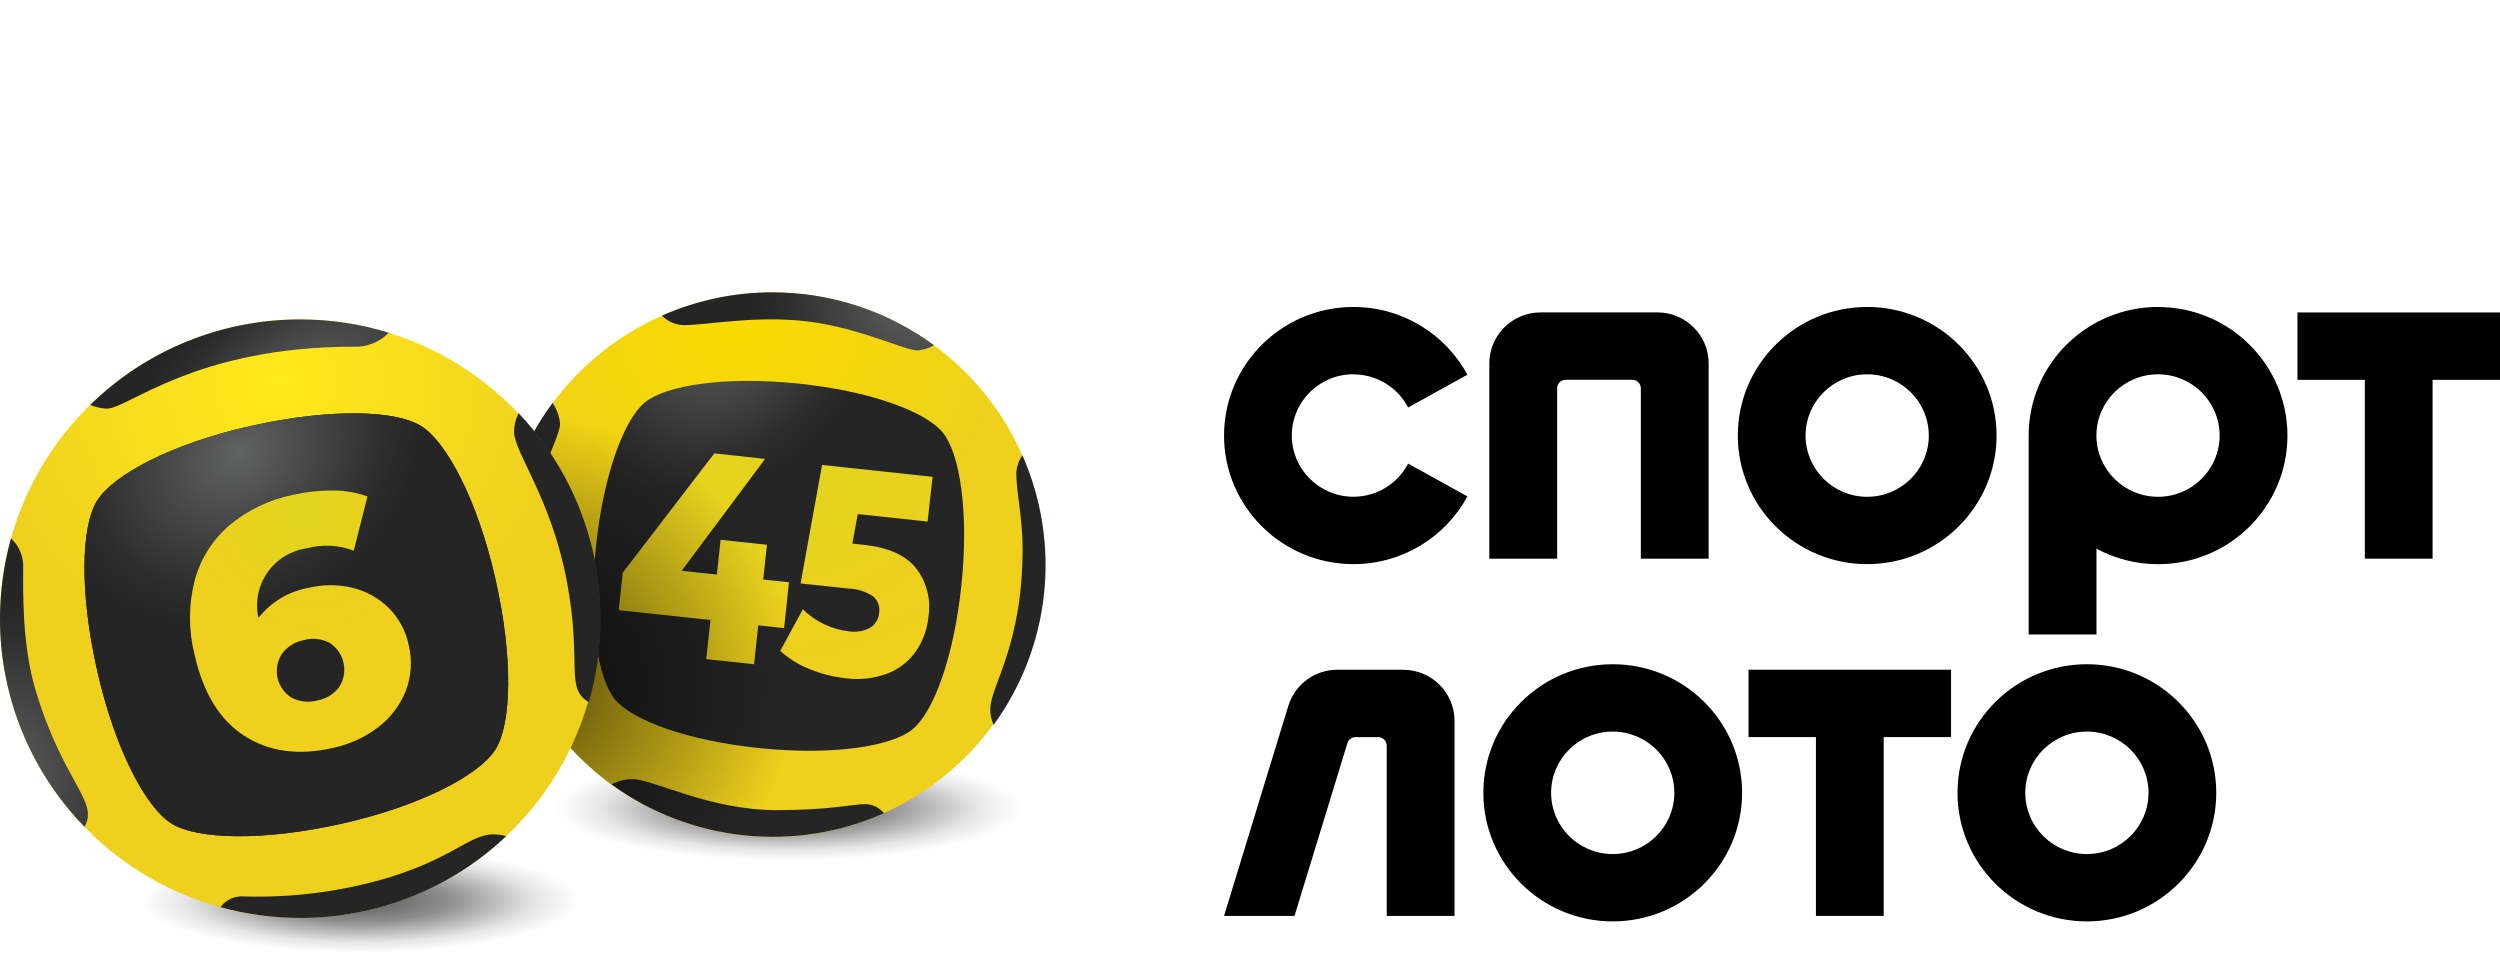 <svg width="248" height="95" viewBox="0 -29 248 95" fill="none" xmlns="http://www.w3.org/2000/svg">
<path d="M78.206 56.371C90.989 56.371 101.353 54.039 101.353 51.157C101.353 48.274 90.989 45.943 78.206 45.943C65.423 45.943 55.06 48.274 55.06 51.157C55.06 54.039 65.408 56.371 78.206 56.371Z" fill="url(#paint0_radial_929_5217)"/>
<path d="M35.728 65.525C47.675 65.525 57.315 63.194 57.315 60.311C57.315 57.429 47.653 55.097 35.728 55.097C23.804 55.097 14.149 57.429 14.149 60.311C14.149 63.194 23.811 65.525 35.728 65.525Z" fill="url(#paint1_radial_929_5217)"/>
<path d="M76.631 54.025C81.985 54.022 87.218 52.435 91.669 49.466C96.119 46.496 99.587 42.277 101.634 37.342C103.681 32.406 104.215 26.976 103.169 21.738C102.122 16.5 99.542 11.688 95.755 7.913C91.968 4.137 87.144 1.566 81.893 0.525C76.641 -0.516 71.198 0.02 66.252 2.065C61.306 4.109 57.078 7.571 54.104 12.012C51.13 16.453 49.542 21.675 49.542 27.016C49.543 30.564 50.244 34.077 51.606 37.354C52.968 40.632 54.964 43.609 57.479 46.117C59.995 48.625 62.981 50.614 66.267 51.971C69.553 53.328 73.075 54.026 76.631 54.025Z" fill="url(#paint2_radial_929_5217)"/>
<path d="M93.521 13.906C91.841 11.843 86.368 9.78 79.102 9.042C71.837 8.305 66.058 9.229 63.99 10.905C61.922 12.581 59.853 18.04 59.114 25.288C58.375 32.535 59.301 38.293 60.981 40.356C62.661 42.42 68.134 44.483 75.406 45.22C82.679 45.958 88.451 45.034 90.519 43.351C92.587 41.667 94.633 36.222 95.38 28.975C96.126 21.727 95.208 15.962 93.521 13.906Z" fill="url(#paint3_radial_929_5217)"/>
<path d="M75.219 33.034L74.801 36.893L70.06 36.386L70.478 32.505L61.376 31.53L61.779 27.805L70.859 15.977L75.899 16.521L67.618 27.627L71.113 27.999L71.486 24.55L76.078 25.042L75.712 28.491L78.266 28.759L77.78 33.31L75.219 33.034Z" fill="url(#paint4_radial_929_5217)"/>
<path d="M90.9 35.544C90.22 36.551 89.252 37.33 88.122 37.779C86.765 38.309 85.294 38.481 83.851 38.278C82.632 38.144 81.438 37.838 80.305 37.369C79.234 36.95 78.25 36.339 77.4 35.567L79.64 31.44C80.262 32.053 80.984 32.557 81.775 32.93C82.546 33.301 83.374 33.538 84.225 33.63C84.934 33.741 85.66 33.618 86.293 33.28C86.555 33.125 86.776 32.908 86.936 32.648C87.097 32.389 87.191 32.094 87.211 31.79C87.26 31.494 87.233 31.191 87.133 30.908C87.032 30.625 86.861 30.373 86.636 30.174C85.882 29.67 84.998 29.393 84.09 29.377L79.416 28.878L81.551 17.124L92.513 18.301L92.02 22.74L85.091 21.995L84.553 24.923L85.703 25.049C88.115 25.302 89.832 26.077 90.862 27.351C91.387 28.028 91.767 28.804 91.98 29.633C92.194 30.462 92.235 31.325 92.102 32.17C91.989 33.377 91.576 34.537 90.9 35.544Z" fill="url(#paint5_radial_929_5217)"/>
<path d="M87.689 51.671C83.332 53.608 78.54 54.363 73.796 53.861C69.053 53.359 64.527 51.617 60.674 48.811C61.316 48.463 62.035 48.284 62.765 48.289C64.773 48.289 70.321 51.366 77.071 51.366C82.365 51.366 84.538 50.77 85.83 50.77C86.187 50.774 86.539 50.856 86.861 51.012C87.182 51.168 87.465 51.393 87.689 51.671ZM101.435 16.156C101.053 16.687 100.837 17.32 100.815 17.973C100.815 19.798 101.443 22.383 101.443 25.422C101.443 35.157 98.232 38.986 98.232 41.414C98.236 41.929 98.35 42.437 98.568 42.904C101.34 39.091 103.063 34.62 103.566 29.937C104.069 25.254 103.334 20.52 101.435 16.208V16.156ZM76.631 -0C72.852 -0.006 69.114 0.784 65.662 2.316C66.236 2.895 67.011 3.231 67.827 3.255C70.291 3.255 75.764 2.108 81.267 3.054C86.121 3.888 89.727 5.758 91.064 5.758C91.625 5.704 92.168 5.529 92.654 5.244C88.01 1.835 82.396 -0.002 76.631 -0ZM53.999 41.846C55.731 40.356 54.455 37.496 54.455 37.496C54.455 37.496 51.99 33.988 51.99 27.009C51.99 20.029 55.56 14.718 55.56 13.02C55.486 12.286 55.229 11.582 54.813 10.972C51.523 15.414 49.679 20.757 49.529 26.278C49.38 31.799 50.932 37.233 53.977 41.846H53.999Z" fill="url(#paint6_radial_929_5217)"/>
<path d="M76.631 54.025C81.985 54.022 87.218 52.435 91.669 49.466C96.119 46.496 99.587 42.277 101.634 37.342C103.681 32.406 104.215 26.976 103.169 21.738C102.122 16.5 99.542 11.688 95.755 7.913C91.968 4.137 87.144 1.566 81.893 0.525C76.641 -0.516 71.198 0.02 66.252 2.065C61.306 4.109 57.078 7.571 54.104 12.012C51.13 16.453 49.542 21.675 49.542 27.016C49.543 30.564 50.244 34.077 51.606 37.354C52.968 40.632 54.964 43.609 57.479 46.117C59.995 48.625 62.981 50.614 66.267 51.971C69.553 53.328 73.075 54.026 76.631 54.025Z" fill="url(#paint7_radial_929_5217)"/>
<path d="M29.777 62.062C35.663 62.059 41.416 60.315 46.309 57.05C51.202 53.786 55.014 49.148 57.264 43.722C59.514 38.296 60.101 32.326 58.95 26.567C57.8 20.809 54.963 15.52 50.8 11.37C46.636 7.219 41.332 4.393 35.559 3.25C29.785 2.106 23.802 2.696 18.364 4.945C12.927 7.194 8.28 11 5.011 15.884C1.742 20.767 -0.001 26.507 9.36109e-07 32.379C0.001 36.279 0.772 40.14 2.269 43.742C3.766 47.345 5.96 50.617 8.725 53.374C11.49 56.13 14.773 58.316 18.385 59.807C21.997 61.298 25.868 62.064 29.777 62.062Z" fill="url(#paint8_radial_929_5217)"/>
<path d="M41.769 13.258C39.26 11.694 32.809 11.478 24.857 13.258C16.904 15.038 11.207 18.152 9.639 20.655C8.071 23.157 7.847 29.593 9.639 37.518C11.431 45.444 14.508 51.135 17.016 52.699C19.525 54.263 26.021 54.479 33.936 52.699C41.851 50.919 47.585 47.842 49.153 45.339C50.721 42.837 50.938 36.356 49.153 28.468C47.369 20.58 44.285 14.822 41.769 13.258Z" fill="#1D1E1C"/>
<path d="M41.769 13.258C39.26 11.694 32.809 11.478 24.857 13.258C16.904 15.038 11.207 18.152 9.639 20.655C8.071 23.157 7.847 29.593 9.639 37.518C11.431 45.444 14.508 51.135 17.016 52.699C19.525 54.263 26.021 54.479 33.936 52.699C41.851 50.919 47.585 47.842 49.153 45.339C50.721 42.837 50.938 36.356 49.153 28.468C47.369 20.58 44.285 14.822 41.769 13.258Z" fill="url(#paint9_radial_929_5217)"/>
<path d="M38.543 31.291C37.553 30.316 36.313 29.631 34.959 29.31C33.533 28.967 32.047 28.967 30.621 29.31C28.65 29.658 26.877 30.719 25.641 32.29C25.47 31.521 25.461 30.726 25.612 29.954C25.764 29.181 26.074 28.449 26.522 27.801C26.971 27.154 27.548 26.606 28.219 26.191C28.89 25.777 29.639 25.505 30.419 25.392C31.963 24.979 33.598 25.06 35.093 25.623L36.452 20.245C35.352 19.855 34.193 19.656 33.025 19.657C31.684 19.648 30.346 19.796 29.038 20.096C26.72 20.565 24.556 21.605 22.744 23.12C21.073 24.559 19.876 26.467 19.309 28.595C18.691 31.015 18.691 33.55 19.309 35.969C20.16 39.753 21.805 42.43 24.244 43.999C26.683 45.568 29.603 45.968 33.003 45.198C34.65 44.855 36.199 44.147 37.535 43.127C38.755 42.192 39.698 40.944 40.261 39.515C40.81 38.06 40.906 36.474 40.537 34.964C40.249 33.57 39.556 32.293 38.543 31.291ZM33.667 39.127C33.15 39.834 32.38 40.317 31.517 40.476C30.651 40.719 29.726 40.626 28.926 40.215C28.574 39.994 28.27 39.706 28.031 39.367C27.791 39.029 27.622 38.646 27.532 38.241C27.443 37.836 27.435 37.418 27.509 37.01C27.582 36.602 27.737 36.213 27.963 35.865C28.492 35.145 29.278 34.655 30.158 34.494C31.014 34.258 31.928 34.359 32.712 34.777C33.41 35.233 33.901 35.944 34.08 36.758C34.259 37.571 34.111 38.422 33.667 39.127Z" fill="url(#paint10_radial_929_5217)"/>
<path d="M29.777 2.688C21.986 2.679 14.504 5.726 8.945 11.172C9.47 11.389 10.028 11.512 10.595 11.537C12.708 11.537 19.368 5.392 35.093 5.392C35.736 5.421 36.378 5.312 36.976 5.073C37.573 4.834 38.113 4.471 38.558 4.007C35.714 3.131 32.754 2.686 29.777 2.688ZM29.777 62.062C37.38 62.072 44.696 59.168 50.213 53.95C46.943 53.056 46.226 55.633 38.774 57.987C34.028 59.43 29.076 60.084 24.117 59.924C23.684 59.899 23.252 59.983 22.86 60.17C22.468 60.356 22.13 60.638 21.877 60.989C24.451 61.696 27.108 62.057 29.777 62.062Z" fill="url(#paint11_radial_929_5217)"/>
<path d="M8.05441e-06 32.379C0.002 29.685 0.369 27.004 1.09 24.409C1.824 25.086 2.259 26.026 2.3 27.023C2.3 29.317 2.128 34.829 3.539 39.5C6.287 48.647 9.841 50.479 8.385 53.019C3.003 47.49 -0.006 40.086 8.05441e-06 32.379Z" fill="url(#paint12_radial_929_5217)"/>
<path d="M51.431 12.014C51.156 12.571 51.005 13.181 50.99 13.802C50.99 15.873 54.649 20.357 56.217 28.588C57.785 36.818 56.008 39.239 58.405 40.654C59.849 35.691 59.969 30.438 58.752 25.415C57.536 20.391 55.025 15.772 51.468 12.014H51.431Z" fill="url(#paint13_radial_929_5217)"/>
<path d="M134.26 8.137C136.623 8.137 138.668 9.475 139.685 11.425L145.568 8.17C143.4 4.172 139.148 1.451 134.26 1.451C127.17 1.451 121.426 7.165 121.426 14.207C121.426 21.248 127.175 26.962 134.26 26.962C139.148 26.962 143.4 24.241 145.568 20.243L139.685 16.989C138.668 18.944 136.623 20.276 134.26 20.276C130.885 20.276 128.147 17.555 128.147 14.201C128.147 10.847 130.885 8.126 134.26 8.126V8.137Z" fill="black"/>
<path d="M164.402 1.99H152.831C150.021 1.99 147.741 4.255 147.741 7.048V26.423H154.468V9.52C154.468 9.053 154.848 8.676 155.317 8.676H161.921C162.39 8.676 162.77 9.053 162.77 9.52V26.423H169.497V7.048C169.497 4.255 167.218 1.99 164.407 1.99H164.402Z" fill="black"/>
<path d="M185.224 1.451C178.135 1.451 172.391 7.165 172.391 14.207C172.391 21.248 178.14 26.962 185.224 26.962C192.309 26.962 198.058 21.248 198.058 14.207C198.058 7.165 192.309 1.451 185.224 1.451ZM185.224 20.282C181.85 20.282 179.112 17.561 179.112 14.207C179.112 10.853 181.85 8.132 185.224 8.132C188.599 8.132 191.337 10.853 191.337 14.207C191.337 17.561 188.599 20.282 185.224 20.282Z" fill="black"/>
<path d="M159.982 36.892C152.892 36.892 147.149 42.606 147.149 49.647C147.149 56.688 152.898 62.403 159.982 62.403C167.067 62.403 172.816 56.688 172.816 49.647C172.816 42.606 167.067 36.892 159.982 36.892ZM159.982 55.722C156.608 55.722 153.87 53.001 153.87 49.647C153.87 46.293 156.608 43.572 159.982 43.572C163.357 43.572 166.094 46.293 166.094 49.647C166.094 53.001 163.357 55.722 159.982 55.722Z" fill="black"/>
<path d="M207.019 36.892C199.93 36.892 194.186 42.606 194.186 49.647C194.186 56.688 199.935 62.403 207.019 62.403C214.104 62.403 219.853 56.688 219.853 49.647C219.853 42.606 214.104 36.892 207.019 36.892ZM207.019 55.722C203.645 55.722 200.907 53.001 200.907 49.647C200.907 46.293 203.645 43.572 207.019 43.572C210.394 43.572 213.132 46.293 213.132 49.647C213.132 53.001 210.394 55.722 207.019 55.722Z" fill="black"/>
<path d="M214.076 1.451C206.986 1.451 201.243 7.165 201.243 14.207V33.938H207.969V25.43C209.785 26.407 211.869 26.968 214.082 26.968C221.172 26.968 226.915 21.254 226.915 14.212C226.915 7.171 221.166 1.457 214.082 1.457L214.076 1.451ZM214.076 20.282C210.701 20.282 207.964 17.561 207.964 14.207C207.964 10.853 210.701 8.132 214.076 8.132C217.451 8.132 220.188 10.853 220.188 14.207C220.188 17.561 217.451 20.282 214.076 20.282Z" fill="black"/>
<path d="M248 1.996H227.909V8.682H234.591V26.419H241.312V8.682H248V1.996Z" fill="black"/>
<path d="M173.453 44.121H180.14V61.858H186.861V44.121H193.544V37.435H173.453V44.121Z" fill="black"/>
<path d="M139.193 37.435H132.673C130.433 37.435 128.455 38.89 127.801 41.023L121.426 61.858H128.416L133.662 44.721C133.768 44.366 134.098 44.121 134.472 44.121H136.712C137.182 44.121 137.562 44.499 137.562 44.965V61.858H144.288V42.5C144.288 39.707 142.009 37.441 139.199 37.441L139.193 37.435Z" fill="black"/>
<defs>
<radialGradient id="paint0_radial_929_5217" cx="0" cy="0" r="1" gradientUnits="userSpaceOnUse" gradientTransform="translate(78.206 51.157) scale(23.147 5.214)">
<stop stop-opacity="0.65"/>
<stop offset="0.4" stop-opacity="0.45"/>
<stop offset="0.8" stop-opacity="0.1"/>
<stop offset="1" stop-opacity="0"/>
</radialGradient>
<radialGradient id="paint1_radial_929_5217" cx="0" cy="0" r="1" gradientUnits="userSpaceOnUse" gradientTransform="translate(35.732 60.311) scale(21.582 5.214)">
<stop stop-opacity="0.65"/>
<stop offset="0.4" stop-opacity="0.45"/>
<stop offset="0.8" stop-opacity="0.1"/>
<stop offset="1" stop-opacity="0"/>
</radialGradient>
<radialGradient id="paint2_radial_929_5217" cx="0" cy="0" r="1" gradientUnits="userSpaceOnUse" gradientTransform="translate(73.349 2.127) scale(27.023 26.948)">
<stop stop-color="#FADC00"/>
<stop offset="1" stop-color="#EED01D"/>
</radialGradient>
<radialGradient id="paint3_radial_929_5217" cx="0" cy="0" r="1" gradientUnits="userSpaceOnUse" gradientTransform="translate(72.145 3.037) rotate(-52.196) scale(18.322 14.213)">
<stop stop-color="#616262"/>
<stop offset="0.8" stop-color="#2D2D2E"/>
<stop offset="1" stop-color="#252525"/>
</radialGradient>
<radialGradient id="paint4_radial_929_5217" cx="0" cy="0" r="1" gradientUnits="userSpaceOnUse" gradientTransform="translate(77.319 12.022) scale(25.791 25.719)">
<stop stop-color="#E1D51F"/>
<stop offset="1" stop-color="#EED01D"/>
</radialGradient>
<radialGradient id="paint5_radial_929_5217" cx="0" cy="0" r="1" gradientUnits="userSpaceOnUse" gradientTransform="translate(77.82 11.731) scale(25.791 25.719)">
<stop stop-color="#E1D51F"/>
<stop offset="1" stop-color="#EED01D"/>
</radialGradient>
<radialGradient id="paint6_radial_929_5217" cx="0" cy="0" r="1" gradientUnits="userSpaceOnUse" gradientTransform="translate(90.651 0.381) scale(15.832 15.784)">
<stop stop-color="#616262"/>
<stop offset="0.8" stop-color="#2D2D2E"/>
<stop offset="1" stop-color="#252525"/>
</radialGradient>
<radialGradient id="paint7_radial_929_5217" cx="0" cy="0" r="1" gradientUnits="userSpaceOnUse" gradientTransform="translate(52.409 38.69) scale(26.451 26.377)">
<stop stop-opacity="0.65"/>
<stop offset="1" stop-opacity="0"/>
</radialGradient>
<radialGradient id="paint8_radial_929_5217" cx="0" cy="0" r="1" gradientUnits="userSpaceOnUse" gradientTransform="translate(27.287 8.833) scale(29.673 29.592)">
<stop stop-color="#FFEA1C"/>
<stop offset="1" stop-color="#EED01D"/>
</radialGradient>
<radialGradient id="paint9_radial_929_5217" cx="0" cy="0" r="1" gradientUnits="userSpaceOnUse" gradientTransform="translate(23.725 16.058) rotate(-34.393) scale(19.268 15.354)">
<stop stop-color="#616262"/>
<stop offset="0.8" stop-color="#2D2D2E"/>
<stop offset="1" stop-color="#252525"/>
</radialGradient>
<radialGradient id="paint10_radial_929_5217" cx="0" cy="0" r="1" gradientUnits="userSpaceOnUse" gradientTransform="translate(30.665 22.046) scale(11.988 11.959)">
<stop stop-color="#E1D51F"/>
<stop offset="1" stop-color="#EED01D"/>
</radialGradient>
<radialGradient id="paint11_radial_929_5217" cx="0" cy="0" r="1" gradientUnits="userSpaceOnUse" gradientTransform="translate(29.148 10.229) rotate(-38.43) scale(21.92 11.333)">
<stop stop-color="#616262"/>
<stop offset="0.8" stop-color="#2D2D2E"/>
<stop offset="1" stop-color="#252525"/>
</radialGradient>
<radialGradient id="paint12_radial_929_5217" cx="0" cy="0" r="1" gradientUnits="userSpaceOnUse" gradientTransform="translate(-0.907 47.908) rotate(60.374) scale(17.712 17.89)">
<stop stop-color="#616262"/>
<stop offset="0.8" stop-color="#2D2D2E"/>
<stop offset="1" stop-color="#252525"/>
</radialGradient>
<radialGradient id="paint13_radial_929_5217" cx="0" cy="0" r="1" gradientUnits="userSpaceOnUse" gradientTransform="translate(69.76 33.715) rotate(-96.989) scale(15.716 7.726)">
<stop stop-color="#9E964D"/>
<stop offset="0.8" stop-color="#2D2D2E"/>
<stop offset="1" stop-color="#252525"/>
</radialGradient>
</defs>
</svg>
